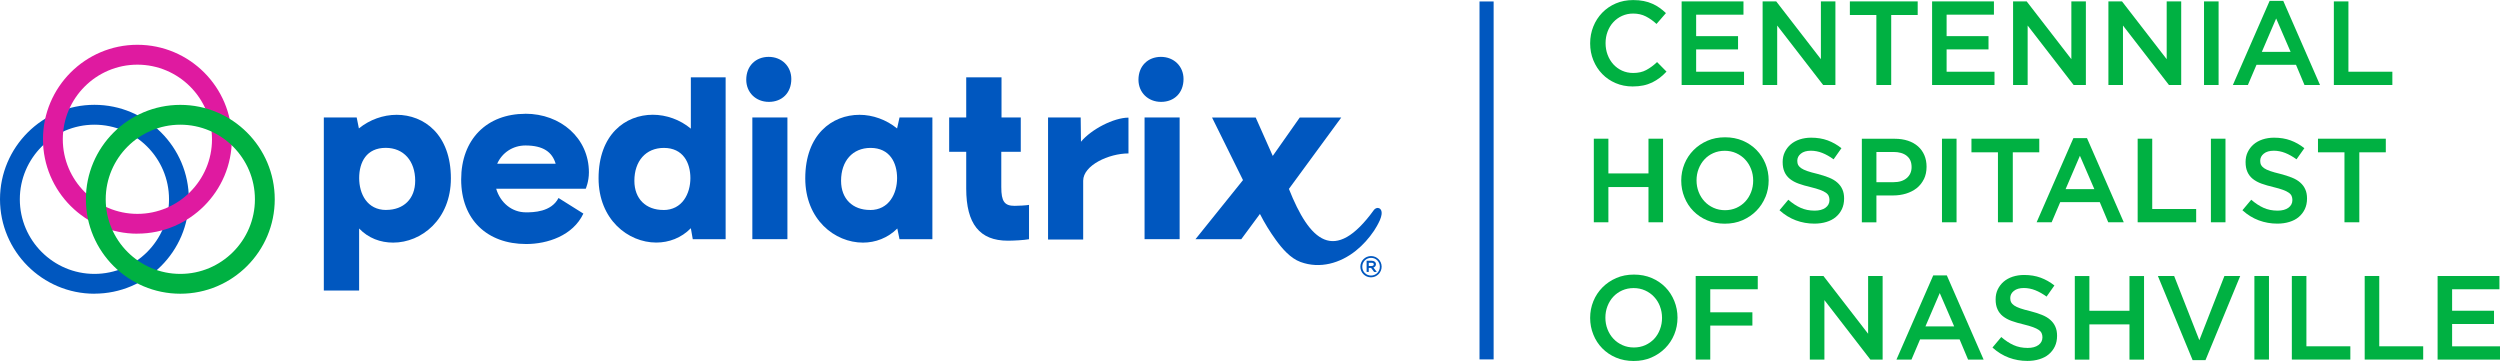 <?xml version="1.0" encoding="UTF-8"?><svg xmlns="http://www.w3.org/2000/svg" viewBox="0 0 442.68 63.92"><defs><style>.cls-1,.cls-2{fill:#0057bf;}.cls-3,.cls-4{fill:#00B142;}.cls-5{fill:#DF1AA0;}.cls-5,.cls-2,.cls-4{mix-blend-mode:multiply;}.cls-6{isolation:isolate;}</style></defs><g class="cls-6"><g id="Layer_1_copy"><g><path class="cls-2" d="M16.72,52.01C7.5,52.01,0,44.5,0,35.28S7.5,18.56,16.72,18.56s16.72,7.5,16.72,16.72-7.5,16.72-16.72,16.72Zm0-29.93c-7.28,0-13.21,5.93-13.21,13.21s5.93,13.21,13.21,13.21,13.21-5.93,13.21-13.21-5.93-13.21-13.21-13.21Z"/><path class="cls-5" d="M24.33,41.38c-9.22,0-16.72-7.5-16.72-16.72S15.1,7.93,24.33,7.93s16.72,7.5,16.72,16.72-7.5,16.72-16.72,16.72Zm0-29.93c-7.28,0-13.21,5.93-13.21,13.21s5.93,13.21,13.21,13.21,13.21-5.93,13.21-13.21-5.93-13.21-13.21-13.21Z"/><path class="cls-4" d="M31.93,52.01c-9.22,0-16.72-7.5-16.72-16.72s7.5-16.72,16.72-16.72,16.72,7.5,16.72,16.72-7.5,16.72-16.72,16.72Zm0-29.93c-7.28,0-13.21,5.93-13.21,13.21s5.93,13.21,13.21,13.21,13.21-5.93,13.21-13.21-5.93-13.21-13.21-13.21Z"/><path class="cls-1" d="M136.11,10.07c-2.28,0-3.97,1.59-3.97,4.05,0,2.24,1.68,3.92,4.01,3.92s3.97-1.59,3.97-4.05c0-2.24-1.68-3.92-4.01-3.92Z"/><path class="cls-1" d="M70.23,20.33c-2.37,0-4.78,.86-6.68,2.41l-.39-1.94h-5.82v30.65h6.25v-10.99c1.64,1.72,3.79,2.5,6.03,2.5,5,0,10.22-4.1,10.22-11.38,0-7.76-4.74-11.25-9.61-11.25Zm-1.85,16.85c-3.36,0-4.78-2.84-4.78-5.65s1.29-5.35,4.7-5.35c3.19,0,5.22,2.33,5.22,5.82,0,3.23-2.07,5.17-5.13,5.17Z"/><rect class="cls-1" x="133.22" y="20.8" width="6.21" height="21.55"/><path class="cls-1" d="M93.04,20.15c-6.85,0-11.38,4.53-11.38,11.64s4.61,11.42,11.51,11.42c3.75,0,8.28-1.47,10.13-5.39l-4.4-2.76c-1.29,2.5-4.48,2.54-5.78,2.54-2.5,0-4.53-1.72-5.26-4.18h15.86s.56-1.25,.56-2.89c0-6.08-5-10.39-11.25-10.39Zm-5,8.84c.86-1.94,2.76-3.23,5-3.23,3.15,0,4.74,1.16,5.35,3.23h-10.35Z"/><path class="cls-1" d="M122.33,22.78c-1.9-1.59-4.35-2.46-6.73-2.46-4.87,0-9.61,3.49-9.61,11.25,0,7.29,5.22,11.38,10.22,11.38,2.24,0,4.44-.82,6.12-2.54l.34,1.94h5.82V13.69h-6.16v9.1Zm-4.87,14.4c-3.06,0-5.13-1.94-5.13-5.17,0-3.49,2.03-5.82,5.22-5.82,3.41,0,4.7,2.63,4.7,5.35s-1.42,5.65-4.78,5.65Z"/><path class="cls-1" d="M177.3,33.13v-6.25h3.45v-6.08h-3.41v-7.11h-6.25v7.11h-3.02v6.08h3.02v6.51c0,6.25,2.37,9.23,7.37,9.23,.99,0,2.8-.09,3.75-.26v-6.08c-.47,.09-1.85,.17-2.54,.17-1.81,0-2.37-.78-2.37-3.32Z"/><path class="cls-1" d="M243.64,46.79c0-.37-.3-.62-.76-.62h-.89v1.98h.38v-.71h.41l.54,.71h.47l-.6-.78c.29-.09,.45-.3,.45-.59Zm-.78,.31h-.49v-.57h.51c.24,0,.38,.1,.38,.28s-.15,.29-.4,.29Z"/><path class="cls-1" d="M244.11,39.46c.16-.3,.3-.6,.42-1,.16-.52,.26-1.31-.32-1.59-.36-.14-.65,.02-.89,.26-7.06,9.78-11.45,5.47-15.09-3.68l9.27-12.64h-7.35l-4.78,6.8-3.02-6.8h-7.73l5.48,11.08-8.41,10.46h8.11l3.3-4.47c.81,1.59,1.75,3.13,2.8,4.58,1.09,1.51,2.58,3.27,4.39,3.93,3.42,1.26,7.04,.22,9.81-2.01,1.25-1,2.32-2.21,3.21-3.53,.36-.53,.7-1.19,.81-1.4Z"/><path class="cls-1" d="M242.77,45.34c-1.04,0-1.89,.85-1.89,1.89s.84,1.88,1.88,1.88,1.89-.85,1.89-1.89-.84-1.88-1.88-1.88Zm0,3.45c-.87,0-1.55-.68-1.55-1.56s.68-1.57,1.56-1.57,1.55,.68,1.55,1.56-.68,1.57-1.56,1.57Z"/><rect class="cls-1" x="202.67" y="20.8" width="6.21" height="21.55"/><path class="cls-1" d="M205.56,10.07c-2.28,0-3.97,1.6-3.97,4.05,0,2.24,1.68,3.92,4.01,3.92s3.97-1.6,3.97-4.05c0-2.24-1.68-3.92-4.01-3.92Z"/><path class="cls-1" d="M191.41,25.1l-.05-4.3h-5.78v21.61h6.22v-10.41c0-2.72,4.53-4.83,8.02-4.83v-6.34c-2.59,0-6.6,2.07-8.41,4.27Z"/><path class="cls-1" d="M158.84,22.74c-1.9-1.55-4.31-2.41-6.64-2.41-4.87,0-9.61,3.49-9.61,11.25,0,7.29,5.22,11.38,10.22,11.38,2.2,0,4.4-.82,6.08-2.5l.39,1.9h5.82V20.8h-5.82l-.43,1.94Zm-4.78,14.44c-3.06,0-5.13-1.94-5.13-5.17,0-3.49,2.03-5.82,5.22-5.82,3.41,0,4.7,2.63,4.7,5.35s-1.42,5.65-4.78,5.65Z"/><path class="cls-3" d="M293.9,13.77c-.42,.32-.86,.59-1.34,.83-.48,.23-1,.41-1.58,.53-.57,.12-1.2,.18-1.89,.18-1.08,0-2.09-.2-3-.59-.92-.39-1.71-.93-2.38-1.62s-1.19-1.49-1.57-2.42c-.38-.93-.57-1.93-.57-3s.19-2.05,.56-2.98c.37-.93,.9-1.74,1.57-2.44,.68-.7,1.48-1.25,2.41-1.65,.93-.4,1.96-.6,3.09-.6,.68,0,1.29,.06,1.85,.17,.56,.11,1.07,.27,1.53,.48,.47,.2,.9,.45,1.29,.73s.77,.59,1.12,.93l-1.67,1.92c-.59-.55-1.22-.99-1.88-1.33-.66-.34-1.42-.51-2.26-.51-.71,0-1.36,.14-1.96,.41-.6,.27-1.12,.65-1.55,1.12-.44,.47-.77,1.03-1.01,1.66-.24,.63-.36,1.32-.36,2.05s.12,1.42,.36,2.06c.24,.64,.58,1.2,1.01,1.68,.44,.48,.96,.86,1.55,1.13,.6,.27,1.25,.41,1.96,.41,.9,0,1.68-.17,2.32-.52,.65-.35,1.29-.81,1.92-1.41l1.67,1.69c-.38,.41-.78,.77-1.19,1.09Z"/><path class="cls-3" d="M308.71,2.6h-8.37v3.8h7.42v2.35h-7.42v3.95h8.48v2.35h-11.05V.25h10.95V2.6Z"/><path class="cls-3" d="M322.42,.25h2.58V15.05h-2.17l-8.14-10.53V15.05h-2.58V.25h2.41l7.91,10.23V.25Z"/><path class="cls-3" d="M334.87,15.05h-2.62V2.66h-4.69V.25h12.01V2.66h-4.69V15.05Z"/><path class="cls-3" d="M353.06,2.6h-8.37v3.8h7.42v2.35h-7.42v3.95h8.48v2.35h-11.05V.25h10.95V2.6Z"/><path class="cls-3" d="M366.77,.25h2.58V15.05h-2.17l-8.14-10.53V15.05h-2.58V.25h2.41l7.91,10.23V.25Z"/><path class="cls-3" d="M383.65,.25h2.58V15.05h-2.17l-8.14-10.53V15.05h-2.58V.25h2.41l7.91,10.23V.25Z"/><path class="cls-3" d="M392.85,.25V15.05h-2.58V.25h2.58Z"/><path class="cls-3" d="M410.81,15.05h-2.75l-1.5-3.57h-7l-1.52,3.57h-2.66L401.89,.15h2.41l6.51,14.9Zm-7.76-11.79l-2.54,5.92h5.09l-2.56-5.92Z"/><path class="cls-3" d="M413.26,.25h2.58V12.7h7.78v2.35h-10.36V.25Z"/><path class="cls-3" d="M284.8,33.12v6.24h-2.58v-14.8h2.58v6.15h7.1v-6.15h2.58v14.8h-2.58v-6.24h-7.1Z"/><path class="cls-3" d="M312.6,34.9c-.38,.93-.92,1.74-1.61,2.44s-1.51,1.25-2.45,1.66-1.99,.61-3.13,.61-2.18-.2-3.13-.6-1.75-.95-2.43-1.64c-.68-.69-1.21-1.5-1.58-2.43-.38-.93-.57-1.92-.57-2.96s.19-2.03,.57-2.96c.38-.93,.92-1.74,1.61-2.44,.69-.7,1.51-1.25,2.45-1.66,.94-.41,1.99-.61,3.13-.61s2.18,.2,3.13,.6c.94,.4,1.75,.95,2.43,1.64,.68,.69,1.21,1.5,1.59,2.43,.38,.93,.57,1.92,.57,2.96s-.19,2.03-.57,2.96Zm-2.53-4.96c-.25-.64-.59-1.2-1.04-1.68-.44-.48-.98-.86-1.6-1.14-.62-.28-1.3-.42-2.03-.42s-1.41,.14-2.02,.41c-.61,.27-1.14,.65-1.57,1.12-.44,.47-.78,1.03-1.03,1.67-.25,.64-.37,1.32-.37,2.04s.12,1.4,.37,2.04c.25,.64,.59,1.2,1.04,1.68,.44,.48,.98,.86,1.6,1.14s1.3,.42,2.03,.42,1.41-.14,2.02-.41c.61-.28,1.14-.65,1.57-1.12,.44-.47,.78-1.03,1.03-1.67,.25-.64,.37-1.32,.37-2.04s-.12-1.4-.37-2.04Z"/><path class="cls-3" d="M318.4,29.19c.1,.21,.28,.41,.54,.59,.26,.18,.62,.35,1.08,.51,.46,.16,1.04,.32,1.75,.49,.78,.2,1.47,.42,2.07,.66,.6,.24,1.1,.53,1.49,.88,.4,.35,.7,.75,.9,1.21,.21,.46,.31,1,.31,1.62,0,.71-.13,1.33-.39,1.88-.26,.55-.62,1.01-1.08,1.4s-1.01,.67-1.66,.87c-.65,.2-1.36,.3-2.13,.3-1.14,0-2.23-.19-3.28-.58-1.04-.39-2.01-.98-2.9-1.79l1.56-1.86c.72,.62,1.44,1.1,2.18,1.43,.73,.33,1.56,.5,2.49,.5,.8,0,1.44-.17,1.91-.51,.47-.34,.71-.8,.71-1.37,0-.27-.05-.51-.14-.72-.09-.21-.26-.41-.51-.58-.25-.18-.59-.34-1.02-.5s-.99-.32-1.68-.49c-.79-.18-1.49-.39-2.11-.61-.62-.22-1.13-.51-1.55-.84-.42-.34-.74-.75-.95-1.23-.22-.48-.33-1.06-.33-1.75,0-.65,.12-1.24,.38-1.77s.6-.98,1.04-1.36c.44-.38,.97-.67,1.59-.88,.62-.2,1.29-.31,2.03-.31,1.08,0,2.06,.16,2.93,.48,.87,.32,1.68,.78,2.44,1.38l-1.39,1.97c-.68-.49-1.35-.87-2.01-1.13s-1.33-.39-2.01-.39c-.76,0-1.35,.17-1.78,.52-.42,.34-.63,.76-.63,1.26,0,.3,.05,.55,.15,.76Z"/><path class="cls-3" d="M340.66,31.73c-.31,.63-.73,1.16-1.27,1.59-.54,.42-1.17,.74-1.88,.96-.72,.22-1.49,.33-2.31,.33h-2.94v4.76h-2.58v-14.8h5.83c.86,0,1.64,.12,2.34,.35s1.29,.57,1.78,1,.86,.96,1.12,1.56c.26,.61,.39,1.29,.39,2.05,0,.83-.16,1.56-.47,2.2Zm-3.04-4.15c-.58-.45-1.36-.67-2.33-.67h-3.03v5.35h3.03c.99,0,1.77-.24,2.34-.73,.57-.49,.86-1.13,.86-1.94,0-.89-.29-1.56-.87-2Z"/><path class="cls-3" d="M346.45,24.56v14.8h-2.58v-14.8h2.58Z"/><path class="cls-3" d="M356.4,39.36h-2.62v-12.39h-4.69v-2.41h12.01v2.41h-4.69v12.39Z"/><path class="cls-3" d="M376.06,39.36h-2.75l-1.5-3.57h-7l-1.52,3.57h-2.66l6.51-14.9h2.41l6.51,14.9Zm-7.76-11.79l-2.54,5.92h5.09l-2.56-5.92Z"/><path class="cls-3" d="M378.52,24.56h2.58v12.45h7.78v2.35h-10.36v-14.8Z"/><path class="cls-3" d="M394.07,24.56v14.8h-2.58v-14.8h2.58Z"/><path class="cls-3" d="M400.37,29.19c.1,.21,.28,.41,.54,.59,.26,.18,.62,.35,1.08,.51,.46,.16,1.04,.32,1.75,.49,.78,.2,1.47,.42,2.07,.66,.6,.24,1.1,.53,1.49,.88,.4,.35,.7,.75,.9,1.21,.21,.46,.31,1,.31,1.62,0,.71-.13,1.33-.39,1.88-.26,.55-.62,1.01-1.08,1.4s-1.01,.67-1.66,.87c-.65,.2-1.36,.3-2.13,.3-1.14,0-2.23-.19-3.28-.58-1.04-.39-2.01-.98-2.9-1.79l1.56-1.86c.72,.62,1.44,1.1,2.18,1.43,.73,.33,1.56,.5,2.49,.5,.8,0,1.44-.17,1.91-.51,.47-.34,.71-.8,.71-1.37,0-.27-.05-.51-.14-.72-.09-.21-.26-.41-.51-.58-.25-.18-.59-.34-1.02-.5s-.99-.32-1.68-.49c-.79-.18-1.49-.39-2.11-.61-.62-.22-1.13-.51-1.55-.84-.42-.34-.74-.75-.95-1.23-.22-.48-.33-1.06-.33-1.75,0-.65,.12-1.24,.38-1.77s.6-.98,1.04-1.36c.44-.38,.97-.67,1.59-.88,.62-.2,1.29-.31,2.03-.31,1.08,0,2.06,.16,2.93,.48,.87,.32,1.68,.78,2.44,1.38l-1.39,1.97c-.68-.49-1.35-.87-2.01-1.13s-1.33-.39-2.01-.39c-.76,0-1.35,.17-1.78,.52-.42,.34-.63,.76-.63,1.26,0,.3,.05,.55,.15,.76Z"/><path class="cls-3" d="M417.76,39.36h-2.62v-12.39h-4.69v-2.41h12.01v2.41h-4.69v12.39Z"/><path class="cls-3" d="M296.47,59.21c-.38,.93-.92,1.74-1.61,2.44s-1.51,1.25-2.45,1.66-1.99,.61-3.13,.61-2.18-.2-3.13-.6-1.75-.95-2.43-1.64c-.68-.69-1.21-1.5-1.58-2.43-.38-.93-.57-1.92-.57-2.96s.19-2.03,.57-2.96c.38-.93,.92-1.74,1.61-2.44,.69-.7,1.51-1.25,2.45-1.66,.94-.41,1.99-.61,3.13-.61s2.18,.2,3.13,.6c.94,.4,1.75,.95,2.43,1.64,.68,.69,1.2,1.5,1.58,2.43,.38,.93,.57,1.92,.57,2.96s-.19,2.03-.57,2.96Zm-2.53-4.96c-.25-.64-.59-1.2-1.04-1.68-.44-.48-.98-.86-1.6-1.14-.62-.28-1.3-.42-2.03-.42s-1.41,.14-2.02,.41c-.61,.27-1.14,.65-1.58,1.12-.44,.47-.78,1.03-1.03,1.67-.25,.64-.37,1.32-.37,2.04s.12,1.4,.37,2.04c.25,.64,.59,1.2,1.04,1.68,.44,.48,.98,.86,1.6,1.14s1.3,.42,2.03,.42,1.41-.14,2.02-.41c.61-.28,1.14-.65,1.58-1.12,.44-.47,.78-1.03,1.02-1.67,.25-.64,.37-1.32,.37-2.04s-.12-1.4-.37-2.04Z"/><path class="cls-3" d="M311.25,51.22h-8.41v4.08h7.46v2.35h-7.46v6.02h-2.58v-14.8h10.99v2.35Z"/><path class="cls-3" d="M330.78,48.87h2.58v14.8h-2.17l-8.14-10.53v10.53h-2.58v-14.8h2.41l7.91,10.23v-10.23Z"/><path class="cls-3" d="M351.24,63.67h-2.75l-1.5-3.57h-7l-1.52,3.57h-2.66l6.51-14.9h2.41l6.51,14.9Zm-7.76-11.79l-2.54,5.92h5.09l-2.56-5.92Z"/><path class="cls-3" d="M356.11,53.5c.1,.21,.28,.41,.54,.59,.26,.18,.62,.35,1.08,.51,.46,.16,1.04,.32,1.75,.49,.78,.2,1.47,.42,2.07,.66,.6,.24,1.1,.53,1.49,.88,.4,.35,.7,.75,.9,1.21,.21,.46,.31,1,.31,1.62,0,.71-.13,1.33-.39,1.88-.26,.55-.62,1.01-1.08,1.4s-1.01,.67-1.66,.87c-.65,.2-1.36,.3-2.13,.3-1.14,0-2.23-.19-3.28-.58-1.04-.39-2.01-.98-2.9-1.79l1.56-1.86c.72,.62,1.44,1.1,2.18,1.43,.73,.33,1.56,.5,2.49,.5,.8,0,1.44-.17,1.91-.51,.47-.34,.71-.8,.71-1.37,0-.27-.05-.51-.14-.72-.09-.21-.26-.41-.51-.58-.25-.18-.59-.34-1.02-.5s-.99-.32-1.68-.49c-.79-.18-1.49-.39-2.11-.61-.62-.22-1.13-.51-1.55-.84-.42-.34-.74-.75-.95-1.23-.22-.48-.33-1.06-.33-1.75,0-.65,.12-1.24,.38-1.77s.6-.98,1.04-1.36c.44-.38,.97-.67,1.59-.88,.62-.2,1.29-.31,2.03-.31,1.08,0,2.06,.16,2.93,.48,.87,.32,1.68,.78,2.44,1.38l-1.39,1.97c-.68-.49-1.35-.87-2.01-1.13s-1.33-.39-2.01-.39c-.76,0-1.35,.17-1.78,.52-.42,.34-.63,.76-.63,1.26,0,.3,.05,.55,.15,.76Z"/><path class="cls-3" d="M369.97,57.44v6.24h-2.58v-14.8h2.58v6.15h7.1v-6.15h2.58v14.8h-2.58v-6.24h-7.1Z"/><path class="cls-3" d="M393.87,48.87h2.81l-6.15,14.9h-2.28l-6.15-14.9h2.88l4.46,11.37,4.44-11.37Z"/><path class="cls-3" d="M401.77,48.87v14.8h-2.58v-14.8h2.58Z"/><path class="cls-3" d="M405.82,48.87h2.58v12.45h7.78v2.35h-10.36v-14.8Z"/><path class="cls-3" d="M418.72,48.87h2.58v12.45h7.78v2.35h-10.36v-14.8Z"/><path class="cls-3" d="M442.57,51.22h-8.37v3.8h7.42v2.35h-7.42v3.95h8.48v2.35h-11.05v-14.8h10.95v2.35Z"/><rect class="cls-1" x="261.98" y=".26" width="2.5" height="63.38"/></g></g></g></svg>